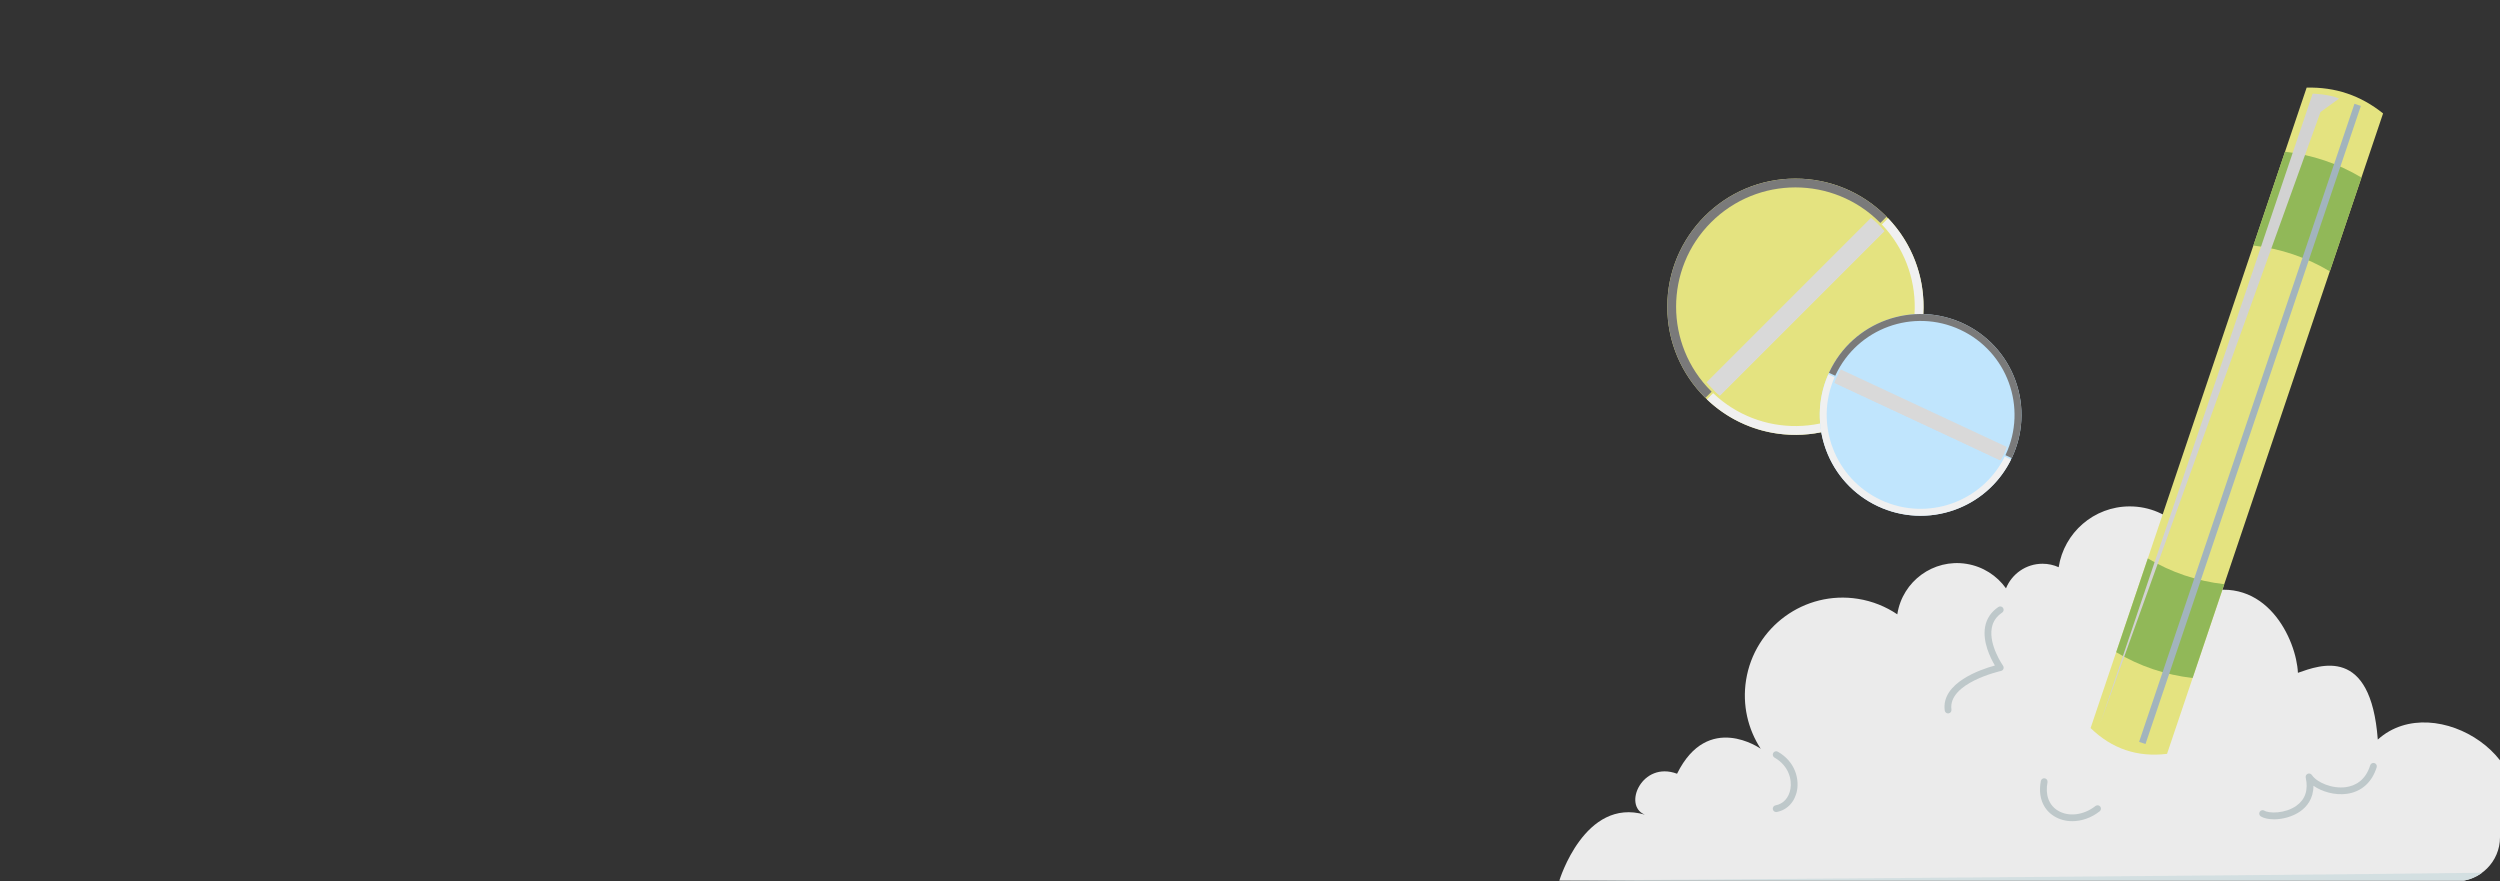 <?xml version="1.0" encoding="UTF-8"?><svg xmlns="http://www.w3.org/2000/svg" xmlns:xlink="http://www.w3.org/1999/xlink" viewBox="0 0 851 300"><rect x="0" y="0" width="851" height="300" fill="#333333" stroke="none"/><defs><style>.cls-1{clip-path:url(#clippath);}.cls-2{fill:none;}.cls-2,.cls-3,.cls-4,.cls-5,.cls-6,.cls-7,.cls-8,.cls-9,.cls-10,.cls-11,.cls-12,.cls-13{stroke-width:0px;}.cls-14{mix-blend-mode:multiply;}.cls-15{mix-blend-mode:screen;}.cls-16{isolation:isolate;}.cls-3{fill:#7a7a7a;}.cls-4{fill:#a2b4bd;}.cls-5{fill:#d2d2d2;}.cls-6{fill:#d3dfe1;}.cls-7{fill:#d9d9d9;}.cls-8{fill:#c0e5fd;}.cls-9{fill:#bec8ca;}.cls-10{fill:#91b858;}.cls-11{fill:#e4e380;}.cls-12{fill:#ebebeb;}.cls-13{fill:#f0f0f0;}</style><clipPath id="clippath"><rect class="cls-2" width="851" height="300" rx="15" ry="15"/></clipPath></defs><g class="cls-16"><g id="Layer_2"><g id="Layer_1-2"><g class="cls-1"><path class="cls-12" d="m852.81,284.82c15.27-24.96-23.85-50.73-43.41-33.07-2.39-31.96-19.56-25.4-27.19-22.72-.48-11.15-10.78-33.86-33.3-27.04,0,0,0,0,0,0,.35-1.65.54-3.37.54-5.12,0-13.52-10.96-24.49-24.49-24.49-12.23,0-22.37,8.97-24.19,20.7-1.68-.76-3.54-1.18-5.5-1.18-5.62,0-10.44,3.46-12.43,8.37-3.09-4.31-7.83-7.44-13.48-8.34-11.2-1.78-21.72,5.87-23.5,17.07,0,.04,0,.08-.02.12-3.91-2.64-8.44-4.49-13.4-5.28-18.15-2.88-35.2,9.51-38.08,27.66-1.34,8.48.64,16.71,4.99,23.38,0,0,0,0,0,0,0,0-17.98-12.79-28.48,8.5-11.93-4.47-18.6,10.87-10.97,13.93-20.51-6-29.1,22.44-29.1,22.44h345.85s-.95-20.02-23.85-14.93Z"/><path class="cls-11" d="m737.66,256.61c-10.07,1.22-18.75-1.7-26.02-8.78l73.54-218c9.75-.26,18.42,2.67,26.02,8.78l-73.54,218Z"/><path class="cls-10" d="m777.82,51.65l-10.77,31.93c9.3,1.06,17.98,3.99,26.02,8.78l10.77-31.93c-8.04-4.79-16.72-7.72-26.02-8.78Z"/><path class="cls-10" d="m746.37,230.79l10.77-31.93c-9.3-1.06-17.98-3.99-26.02-8.78l-10.77,31.93c8.04,4.79,16.72,7.72,26.02,8.78Z"/><g class="cls-14"><rect class="cls-4" x="651.27" y="143.14" width="229.24" height="2.3" transform="translate(384.26 823.82) rotate(-71.35)"/></g><g class="cls-15"><path class="cls-5" d="m796.22,33.56c-3.2-1.5-8.99-1.69-8.99-1.69l-72.26,214.2,74.93-207.94,6.32-4.57Z"/></g><g class="cls-14"><path class="cls-6" d="m876.67,299.75s-.6-12.66-12.37-15.28c5.33,1.89,5.95,11.42,4.19,12.16-1.76.74-337.67,3.12-337.67,3.12h345.85Z"/></g><path class="cls-9" d="m774.04,278.89c-1.81,0-3.41-.34-4.45-.98-.54-.33-.71-1.04-.38-1.58.33-.54,1.04-.71,1.58-.38,1.57.97,7.04,1.07,10.9-1.67,3.03-2.15,4.1-5.37,3.18-9.59-.12-.54.17-1.09.68-1.3.51-.22,1.1-.04,1.41.42,1.67,2.5,6.87,4.81,11.66,4.12,2.81-.41,6.52-2.02,8.2-7.42.19-.61.84-.95,1.44-.76.61.19.95.83.76,1.44-1.59,5.11-5.17,8.31-10.07,9.02-4.19.6-8.58-.74-11.45-2.73,0,4.47-2.31,7.16-4.47,8.69-2.62,1.86-6.08,2.73-8.99,2.73Z"/><path class="cls-9" d="m604.6,276.42c-.54,0-1.03-.39-1.13-.94-.12-.62.3-1.22.92-1.34,2.67-.49,4.57-2.6,5.08-5.63.54-3.16-.57-7.84-5.44-10.63-.55-.32-.74-1.02-.43-1.57.31-.55,1.02-.74,1.57-.43,5.9,3.37,7.23,9.12,6.57,13.01-.67,3.96-3.33,6.84-6.93,7.51-.07.01-.14.02-.21.02Z"/><path class="cls-9" d="m663.13,242.85c-.57,0-1.06-.42-1.14-1-1.28-9.44,12.31-14.01,17.07-15.31-1.5-2.53-4.26-8.05-3.33-13.18.51-2.79,2.03-5.06,4.51-6.74.53-.36,1.24-.22,1.6.31.36.53.22,1.24-.31,1.6-1.98,1.34-3.14,3.06-3.53,5.25-1.06,5.84,3.78,12.76,3.83,12.83.22.32.27.72.13,1.08-.14.36-.45.63-.83.71-.18.04-18.09,4.05-16.86,13.15.09.63-.36,1.21-.99,1.29-.05,0-.1.01-.16.01Z"/><path class="cls-9" d="m705.4,279.53c-2.18,0-4.29-.54-6.11-1.65-3.92-2.39-5.59-6.78-4.58-12.03.12-.62.72-1.03,1.35-.91.62.12,1.03.72.91,1.35-.82,4.25.46,7.76,3.52,9.63,3.64,2.22,8.79,1.6,12.81-1.56.5-.39,1.22-.31,1.62.19.39.5.31,1.22-.19,1.62-2.82,2.22-6.15,3.36-9.32,3.36Z"/><circle class="cls-11" cx="611.16" cy="104.41" r="43.62"/><g class="cls-14"><path class="cls-7" d="m639.26,76.31c-.76-.76-1.56-1.48-2.36-2.17l-56,56c.69.81,1.4,1.6,2.17,2.36.76.76,1.56,1.48,2.36,2.17l56-56c-.69-.81-1.4-1.6-2.17-2.36Z"/></g><g class="cls-14"><path class="cls-7" d="m639.26,76.31c-.63-.63-1.29-1.23-1.95-1.8.02.02.04.04.06.06.76.76,1.48,1.56,2.17,2.36l-56,56c-.14-.12-.27-.24-.41-.36.75.74,1.52,1.44,2.3,2.11l56-56c-.69-.81-1.4-1.6-2.17-2.36Z"/></g><g class="cls-15"><path class="cls-3" d="m582.64,133.32c-.06-.06-.13-.13-.2-.19-15.86-15.86-15.86-41.58,0-57.44,15.86-15.86,41.58-15.86,57.44,0,.06.06.13.13.19.2l2.12-2.12c-.06-.06-.13-.13-.19-.2-17.03-17.03-44.65-17.03-61.68,0-17.03,17.03-17.03,44.65,0,61.68.06.06.13.13.2.19l2.12-2.12Z"/></g><g class="cls-14"><path class="cls-13" d="m640.58,76.4c15.16,15.91,14.93,41.1-.7,56.73-15.63,15.63-40.82,15.86-56.73.7l-2.12,2.12c17.08,16.33,44.17,16.1,60.97-.7,16.8-16.8,17.03-43.89.7-60.97l-2.12,2.12Z"/></g><circle class="cls-8" cx="653.78" cy="141.23" r="34.33" transform="translate(-9.31 228.89) rotate(-19.72)"/><g class="cls-14"><path class="cls-7" d="m682.12,154.46c.36-.77.67-1.55.97-2.33l-56.48-26.37c-.41.73-.81,1.47-1.17,2.24-.36.77-.67,1.55-.97,2.33l56.48,26.37c.41-.73.81-1.47,1.17-2.24Z"/></g><g class="cls-14"><path class="cls-7" d="m682.12,154.46c.3-.64.56-1.28.81-1.93,0,.02-.02.04-.03.06-.36.77-.75,1.51-1.17,2.24l-56.48-26.37c.05-.13.11-.27.16-.4-.35.75-.66,1.51-.94,2.27l56.48,26.37c.41-.73.81-1.47,1.17-2.24Z"/></g><g class="cls-15"><path class="cls-3" d="m624.72,127.9c.03-.07.06-.13.09-.2,7.47-16,26.49-22.91,42.49-15.44,16,7.47,22.91,26.49,15.44,42.49-.03.07-.06.13-.09.19l2.14,1c.03-.06.06-.13.09-.19,8.02-17.18.6-37.61-16.58-45.63-17.18-8.02-37.61-.6-45.63,16.58-.03.07-.06.13-.09.2l2.14,1Z"/></g><g class="cls-14"><path class="cls-13" d="m682.41,155.46c-7.69,15.49-26.39,22.1-42.15,14.74-15.76-7.36-22.71-25.93-15.77-41.78l-2.14-1c-7.49,17.03-.03,37,16.91,44.91,16.94,7.91,37.04.8,45.29-15.88l-2.14-1Z"/></g></g></g></g></g></svg>